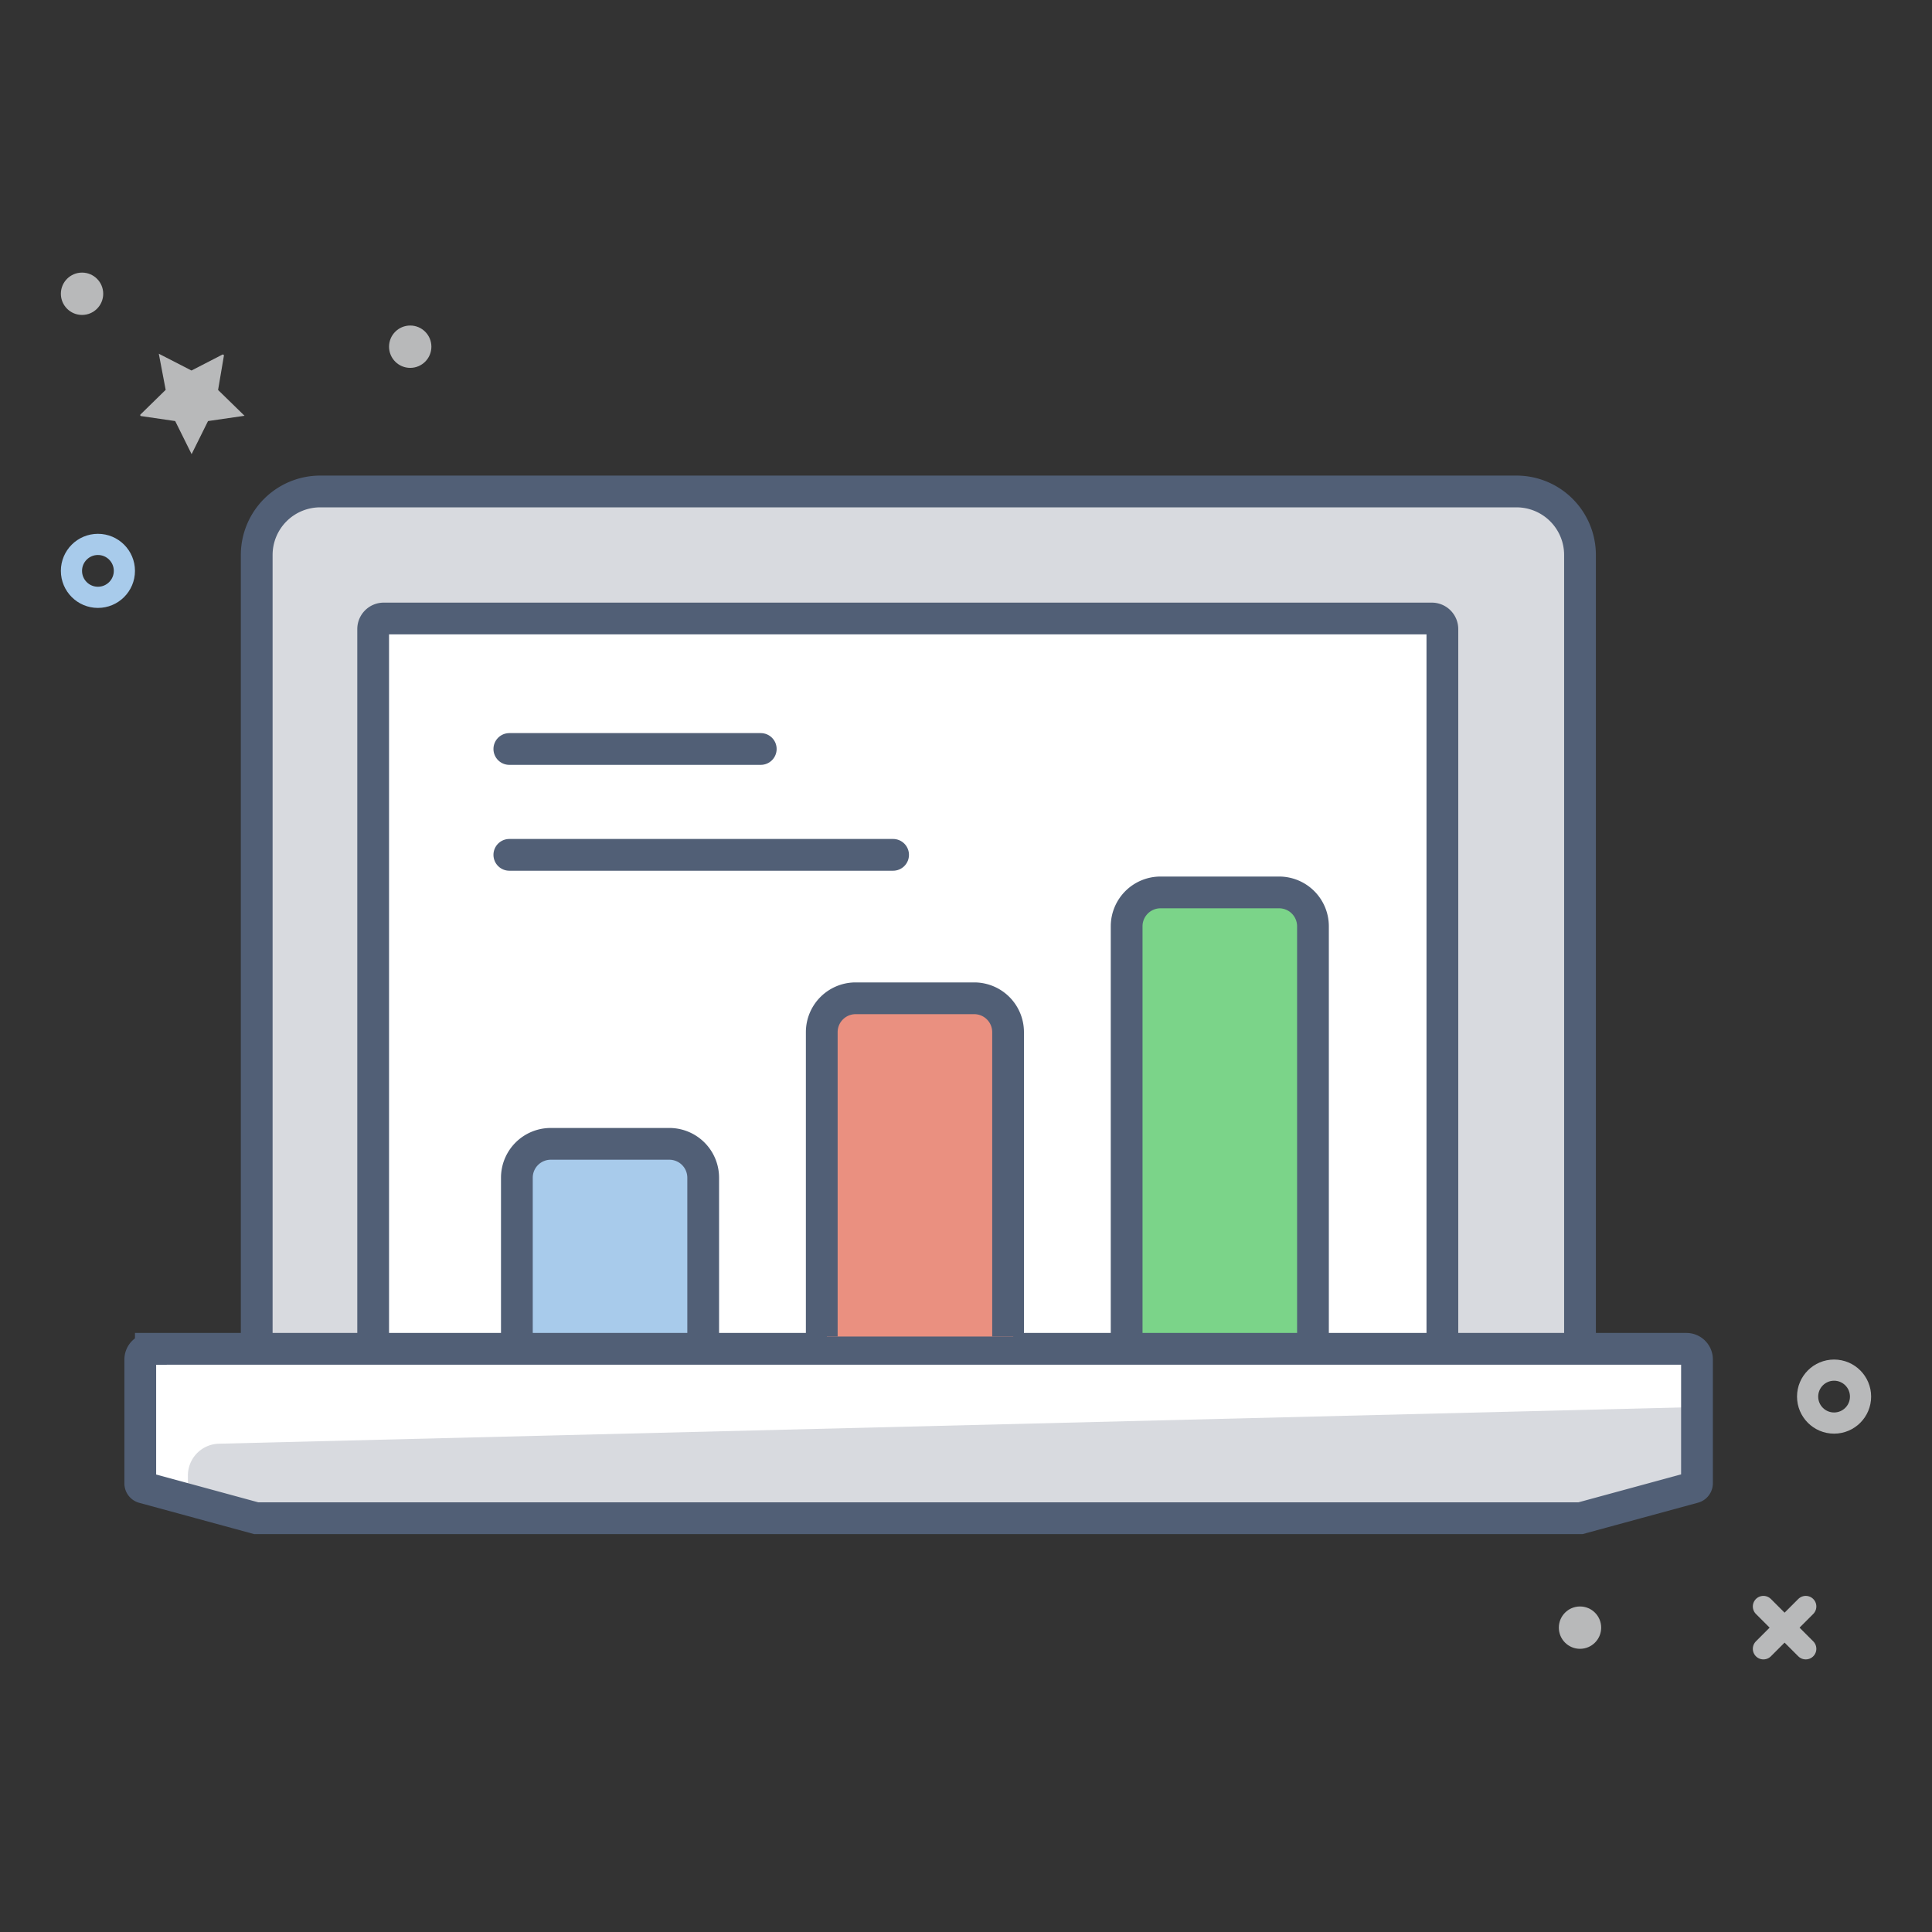 <?xml version="1.0" encoding="utf-8"?><!-- Скачано с сайта svg4.ru / Downloaded from svg4.ru -->
<svg width="800px" height="800px" viewBox="0 0 146 146" xmlns="http://www.w3.org/2000/svg"><rect x="0" y="0" width="146" height="146" fill="#333333" stroke="none"/><title>001-business</title><rect x="0.5" y="0.5" width="145" height="145" fill="none"/><path d="M119.4,41.94v60H109V47.54a0.8,0.8,0,0,0-.8-0.8H29a0.8,0.8,0,0,0-.8.8v54.24l-0.14.16H19.4v-60a4.8,4.8,0,0,1,4.8-4.8h90.4A4.8,4.8,0,0,1,119.4,41.94Z" fill="#d8dadf"/><path d="M28.2,101.94V47.54a0.8,0.8,0,0,1,.8-0.8h79.2a0.8,0.8,0,0,1,.8.8v54.4" fill="#ffffff" stroke="#515f76" stroke-linecap="round" stroke-miterlimit="10" stroke-width="2.4"/><path d="M128.2,102.74v9.6l-8.8,2.4H19.4l-8.8-2.4v-9.6a0.8,0.8,0,0,1,.8-0.8h116A0.8,0.8,0,0,1,128.2,102.74Z" fill="#d8dadf"/><line x1="38.49" y1="56.6" x2="57.49" y2="56.6" fill="none" stroke="#515f76" stroke-linecap="round" stroke-linejoin="round" stroke-width="2.4"/><line x1="38.49" y1="64.6" x2="67.49" y2="64.6" fill="none" stroke="#515f76" stroke-linecap="round" stroke-linejoin="round" stroke-width="2.4"/><circle cx="138.6" cy="105.54" r="2" fill="none" stroke="#b8b9ba" stroke-linecap="round" stroke-miterlimit="10" stroke-width="1.6"/><circle cx="119.4" cy="123" r="1.6" fill="#b8b9ba"/><circle cx="6.2" cy="22.2" r="1.6" fill="#b8b9ba"/><line x1="133.26" y1="121.4" x2="136.46" y2="124.6" fill="none" stroke="#b8b9ba" stroke-linecap="round" stroke-miterlimit="10" stroke-width="1.6"/><line x1="136.46" y1="121.4" x2="133.26" y2="124.6" fill="none" stroke="#b8b9ba" stroke-linecap="round" stroke-miterlimit="10" stroke-width="1.6"/><circle cx="31" cy="26.2" r="1.6" fill="#b8b9ba"/><path d="M14.47,28L16.8,26.8a0.08,0.08,0,0,1,.12.08l-0.44,2.59,2,1.95-2.76.4-1.24,2.5-1.24-2.5-2.6-.38a0.08,0.08,0,0,1,0-.14l1.88-1.84L12,26.73Z" fill="#b8b9ba"/><circle cx="7.4" cy="43.14" r="2" fill="none" stroke="#a8cbeb" stroke-linecap="round" stroke-miterlimit="10" stroke-width="1.6"/><path d="M16.56,109.1l111.24-2.76v-3.6a0.4,0.4,0,0,0-.4-0.4H11.4a1.2,1.2,0,0,0-1.2,1.2v8.8l4,1.09V111.5A2.4,2.4,0,0,1,16.56,109.1Z" fill="#ffffff"/><path d="M19.4,101.94v-60a4.8,4.8,0,0,1,4.8-4.8h90.4a4.8,4.8,0,0,1,4.8,4.8v60" fill="none" stroke="#515f76" stroke-miterlimit="10" stroke-width="2.4"/><path d="M99.22,70v31H85.14V70a2.56,2.56,0,0,1,2.56-2.56h9A2.56,2.56,0,0,1,99.22,70Z" fill="#7bd489"/><path d="M53.14,89v12.8H39.06V89a2.56,2.56,0,0,1,2.56-2.56h9A2.56,2.56,0,0,1,53.14,89Z" fill="#a8cbeb"/><path d="M85.14,101V70a2.56,2.56,0,0,1,2.56-2.56h9A2.56,2.56,0,0,1,99.22,70v31" fill="none" stroke="#515f76" stroke-miterlimit="10" stroke-width="2.4"/><path d="M39.06,101.85V89a2.56,2.56,0,0,1,2.56-2.56h9A2.56,2.56,0,0,1,53.14,89v12.8" fill="none" stroke="#515f76" stroke-miterlimit="10" stroke-width="2.4"/><path d="M11.4,101.94a0.8,0.8,0,0,0-.8.8v9.36a0.32,0.32,0,0,0,.24.31l8.52,2.32H119.44L128,112.4a0.32,0.32,0,0,0,.24-0.31v-9.36a0.8,0.8,0,0,0-.8-0.8H11.4Z" fill="none" stroke="#515f76" stroke-linecap="round" stroke-miterlimit="10" stroke-width="2.4"/><path d="M76.57,78v23H62.49V78a2.56,2.56,0,0,1,2.56-2.56h9A2.56,2.56,0,0,1,76.57,78Z" fill="#ea9080"/><path d="M62.1,101V78a2.56,2.56,0,0,1,2.56-2.56h9A2.56,2.56,0,0,1,76.18,78v23" fill="none" stroke="#515f76" stroke-miterlimit="10" stroke-width="2.4"/></svg>